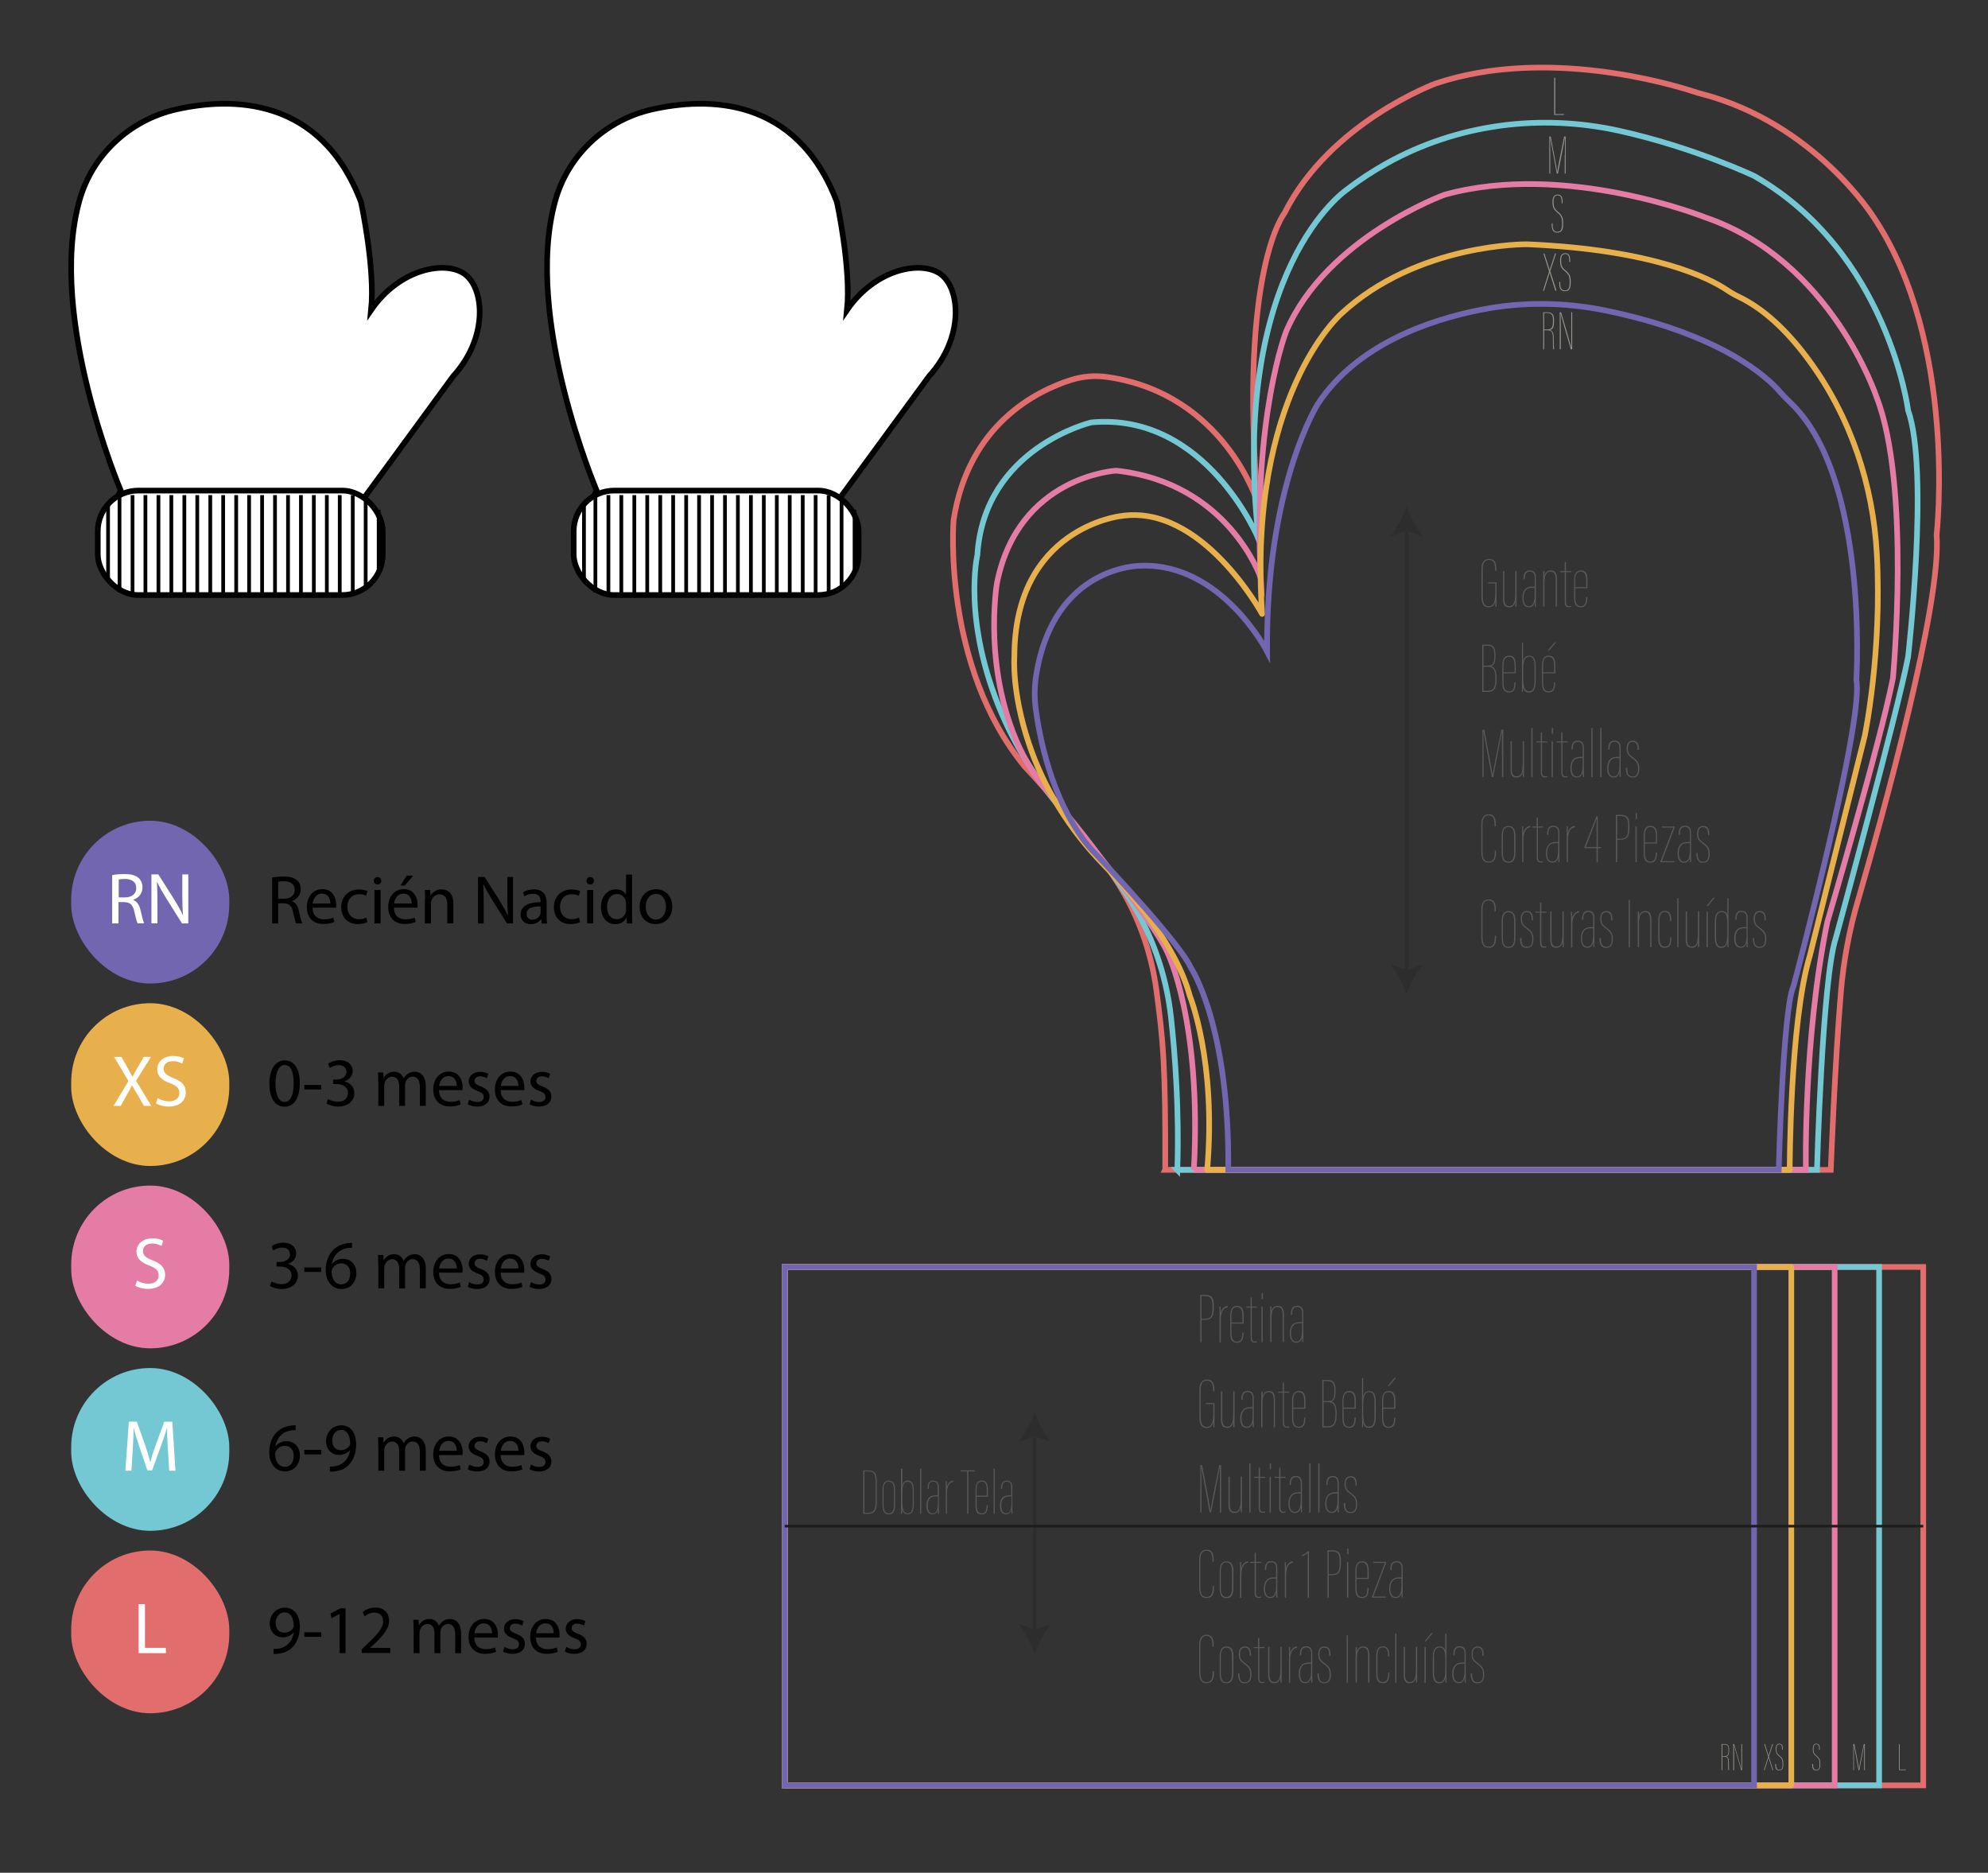 <?xml version="1.0" encoding="UTF-8"?> <svg xmlns="http://www.w3.org/2000/svg" id="Imagen_referencial" data-name="Imagen referencial" viewBox="0 0 175.66 165.45"><rect x="0" y="0" width="175.66" height="165.45" fill="#333333" stroke="none"/><rect x="69.34" y="111.93" width="100.6" height="45.8" fill="none" stroke="#e26d6d" stroke-miterlimit="10" stroke-width=".5"></rect><rect x="69.34" y="111.93" width="96.7" height="45.8" fill="none" stroke="#74c8d4" stroke-miterlimit="10" stroke-width=".5"></rect><rect x="69.34" y="111.93" width="92.77" height="45.8" fill="none" stroke="#e57ca5" stroke-miterlimit="10" stroke-width=".5"></rect><rect x="69.34" y="111.93" width="88.94" height="45.8" fill="none" stroke="#e8b04c" stroke-linecap="round" stroke-linejoin="round" stroke-width=".5"></rect><rect x="69.34" y="111.93" width="85.65" height="45.8" fill="none" stroke="#7266b0" stroke-miterlimit="10" stroke-width=".5"></rect><path d="M102.95,103.35h58.82s.35-9.36.9-15.8c.23-2.67.72-5.31,1.47-7.89,2.15-7.38,7.45-26.35,6.98-32.41,0,0,1.89-16.92-5.56-28.05,0,0-5.19-8.3-15.22-10.91-.24-.06-.48-.13-.71-.21-1.99-.65-13.05-3.94-22.73-.72,0,0-9.38,3.43-13.41,11.48,0,0-4.02,4.97-2.37,25.56,0,0-2.91-9.59-13.26-11.09-1.08-.16-2.19-.07-3.23.26-3,.95-9.05,3.9-10.37,12.36,0,0-1.07,12.78,6.27,21.78,0,0,4.59,4.77,8,9.93,1.95,2.96,3.18,6.33,3.65,9.84.58,4.37.82,6.51.78,15.85Z" fill="none" stroke="#e26d6d" stroke-miterlimit="10" stroke-width=".5"></path><path d="M104.02,103.35h56.53s.47-16.92,1.66-20.47c0,0,5.44-19.88,6.39-24.85,0,0,1.89-16.45,0-21.78,0,0-1.78-13.96-13.61-20.71,0,0-5.33-2.53-11.94-3.99-6.99-1.54-14.33-.58-20.57,2.91-1.16.65-2.32,1.4-3.46,2.28,0,0-10.41,6.97-7.81,30.88,0,0-4.62-11.24-14.79-10.3,0,0-9.47,2.25-10.06,11.72,0,0-1.38,5.81,2.2,14.11,1.32,3.05,3.12,5.87,5.28,8.4,1.54,1.81,3.87,4.67,5.8,7.62,2.11,3.21,3.41,6.89,3.83,10.71.36,3.25.73,8.14.56,13.48Z" fill="none" stroke="#74c8d4" stroke-miterlimit="10" stroke-width=".5"></path><path d="M105.49,103.35h54.08s-.24-11.48,1.89-21.89c0,0,4.62-15.62,5.8-21.54,0,0,1.6-17.04-1.45-24.85,0,0-4-12.07-15.12-15.86,0,0-12.35-4.97-23.04-2.01,0,0-10.45,3.79-14,12.07,0,0-2.96,7.46-2.25,21.78,0,0-2.84-8.4-12.78-9.47,0,0-8.64.47-10.53,9.94,0,0-1.37,7.95,2.31,15.18.56,1.09,1.25,2.11,2.03,3.06,2.4,2.92,9.51,11.66,10.69,14.31,0,0,3.08,6.04,2.37,19.29Z" fill="none" stroke="#e57ca5" stroke-miterlimit="10" stroke-width=".5"></path><path d="M106.66,103.35h51.48s0-13.02,1.78-18.93l4.85-19.41s1.54-7.34,1.07-16.05c-.33-6.12-2.31-12.07-5.92-17.02-1.7-2.34-3.81-4.53-6.24-5.7-.38-.18-.75-.39-1.1-.63-1.42-.95-6.29-3.54-17.63-4.03,0,0-9.7-.12-16.45,6.15,0,0-8.28,7.22-6.98,26.51,0,0-5.33-9.82-12.54-8.64,0,0-9.35,1.07-9.35,12.43,0,0-.25,3.06,1.27,7.62,1.33,4.01,3.62,7.64,6.56,10.68,2.52,2.59,6.49,7.23,7.67,11.65,0,0,2.36,5.76,1.54,15.38Z" fill="none" stroke="#e8b04c" stroke-linecap="round" stroke-linejoin="round" stroke-width=".5"></path><path d="M108.53,103.35h48.64s.36-14.2,1.3-16.21c0,0,6.27-23.43,5.56-27.1,0,0,1.13-17.99-5.9-24.54-.3-.28-.57-.57-.84-.87-1.11-1.29-5.12-5.06-15.34-7.18-3.61-.75-7.34-.81-10.96-.11-4.77.92-11.08,3.12-14.53,8.32,0,0-4.62,7.22-4.5,21.89,0,0-4.02-7.81-11.12-7.57,0,0-7.74-.11-9.29,9.72-.15.97-.16,1.96-.03,2.94.33,2.48,1.34,7.7,4.28,11.63.29.39.61.76.95,1.11,1.62,1.71,7.55,8.06,8.47,10.1,0,0,3.43,5.09,3.31,17.87Z" fill="none" stroke="#7266b0" stroke-miterlimit="10" stroke-width=".5"></path><g><path d="M156.62,156.39l-.35-1.13h0l-.35,1.13h-.06l.38-1.2-.35-1.11h.06l.32,1.03h0l.33-1.03h.06l-.36,1.1.38,1.21h-.06Z" fill="#999790"></path><path d="M156.93,155.84v.09c0,.27.08.43.29.43.24,0,.29-.18.29-.52s-.06-.48-.29-.67c-.22-.18-.31-.31-.31-.66,0-.28.09-.46.31-.46s.31.15.31.45v.09h-.06v-.09c0-.27-.07-.4-.25-.4s-.25.15-.25.41c0,.3.05.42.27.6.27.22.33.37.33.73,0,.28-.03.57-.36.57s-.35-.29-.35-.51v-.06h.06Z" fill="#999790"></path></g><g><path d="M152.18,155.21v1.18h-.06v-2.31h.27c.3,0,.39.16.39.49v.1c0,.36-.09.47-.26.51.18.06.24.2.24.44,0,.2,0,.63.02.76h-.06c-.02-.09-.02-.59-.02-.77,0-.32-.12-.41-.35-.41h-.18ZM152.18,155.15h.19c.28,0,.36-.13.36-.48v-.1c0-.25-.04-.44-.34-.44h-.21v1.02Z" fill="#999790"></path><path d="M153.15,156.39v-2.31h.08c.13.44.61,2.09.64,2.22h0c0-.36,0-.64,0-1.02v-1.2h.06v2.31h-.08c-.1-.35-.61-2.12-.64-2.24h0c0,.28.01.65.01,1.08v1.16h-.06Z" fill="#999790"></path></g><path d="M160.2,155.84v.09c0,.27.08.43.29.43.23,0,.29-.18.29-.52s-.06-.48-.29-.67c-.22-.18-.31-.31-.31-.66,0-.28.09-.46.31-.46s.31.15.31.45v.09h-.06v-.09c0-.27-.07-.4-.25-.4s-.25.15-.25.41c0,.3.05.42.27.6.27.22.33.37.33.73,0,.28-.03.57-.36.57s-.35-.29-.35-.51v-.06h.06Z" fill="#999790"></path><path d="M167.8,154.08h.06v2.25h.55v.05h-.61v-2.31Z" fill="#999790"></path><path d="M164.72,155.23c0-.47,0-.89,0-1.1h0c-.05.32-.27,1.41-.43,2.26h-.07c-.13-.69-.36-1.94-.41-2.25h0c0,.27,0,.8,0,1.19v1.06h-.05v-2.31h.09c.18.94.4,2.07.41,2.23h0c0-.12.24-1.29.43-2.23h.09v2.31h-.06v-1.15Z" fill="#999790"></path><g><path d="M137.43,25.69l-.5-1.61h0l-.5,1.61h-.09l.54-1.71-.5-1.58h.09l.46,1.46h0l.47-1.46h.09l-.51,1.56.55,1.72h-.09Z" fill="#999790"></path><path d="M137.86,24.91v.13c0,.39.11.62.42.62.34,0,.42-.26.42-.74s-.08-.68-.41-.95c-.32-.26-.44-.44-.44-.94,0-.4.13-.66.45-.66s.44.21.44.64v.13h-.08v-.13c0-.39-.1-.57-.36-.57s-.36.21-.36.58c0,.43.07.6.38.86.38.31.47.53.47,1.04,0,.4-.04.81-.51.81s-.5-.42-.5-.73v-.09h.08Z" fill="#999790"></path></g><g><path d="M136.44,29.19v1.68h-.08v-3.28h.39c.43,0,.56.23.56.7v.14c0,.52-.13.67-.37.72.25.08.34.28.34.63,0,.29.01.9.04,1.08h-.08c-.02-.13-.03-.84-.03-1.1,0-.46-.17-.58-.5-.58h-.25ZM136.44,29.11h.27c.39,0,.51-.18.51-.69v-.14c0-.35-.06-.63-.48-.63h-.3v1.45Z" fill="#999790"></path><path d="M137.82,30.87v-3.28h.12c.19.63.86,2.97.91,3.15h0c-.02-.52-.01-.92-.01-1.45v-1.71h.08v3.28h-.12c-.15-.5-.87-3.01-.91-3.18h0c0,.39.02.93.02,1.53v1.65h-.08Z" fill="#999790"></path></g><path d="M137.19,19.73v.13c0,.39.11.62.42.62.33,0,.42-.26.42-.74s-.08-.68-.41-.95c-.31-.26-.44-.44-.44-.94,0-.4.13-.66.45-.66s.44.21.44.64v.13h-.08v-.13c0-.39-.1-.57-.36-.57s-.36.21-.36.58c0,.43.07.6.38.86.38.31.47.53.47,1.04,0,.4-.04.81-.51.81s-.5-.42-.5-.73v-.09h.08Z" fill="#999790"></path><path d="M137.34,6.87h.08v3.21h.78l-.02.07h-.85v-3.28Z" fill="#999790"></path><path d="M138.28,13.69c0-.68,0-1.26,0-1.57h0c-.08.45-.38,2.01-.62,3.21h-.1c-.18-.98-.51-2.76-.59-3.2h0c0,.38.01,1.14.01,1.7v1.51h-.08v-3.28h.12c.26,1.34.56,2.95.58,3.17h0c0-.17.34-1.84.61-3.17h.13v3.28h-.08v-1.64Z" fill="#999790"></path><g opacity=".3"><g><line x1="91.43" y1="126.64" x2="91.43" y2="144.24" fill="none" stroke="#231f20" stroke-miterlimit="10" stroke-width=".31"></line><path d="M91.43,124.77c-.33.88-.88,1.96-1.47,2.64l1.47-.53,1.47.53c-.59-.67-1.14-1.76-1.47-2.64Z" fill="#231f20"></path><path d="M91.43,146.1c-.33-.88-.88-1.96-1.47-2.64l1.47.53,1.47-.53c-.59.67-1.14,1.76-1.47,2.64Z" fill="#231f20"></path></g></g><g opacity=".3"><g><line x1="124.29" y1="46.64" x2="124.29" y2="85.95" fill="none" stroke="#231f20" stroke-miterlimit="10" stroke-width=".31"></line><path d="M124.29,44.77c-.33.88-.88,1.96-1.47,2.64l1.47-.53,1.47.53c-.59-.67-1.14-1.76-1.47-2.64Z" fill="#231f20"></path><path d="M124.29,87.82c-.33-.88-.88-1.96-1.47-2.64l1.47.53,1.47-.53c-.59.67-1.14,1.76-1.47,2.64Z" fill="#231f20"></path></g></g><line x1="69.34" y1="134.83" x2="169.94" y2="134.83" fill="#595959" stroke="#1d1d1b" stroke-miterlimit="10" stroke-width=".23"></line><g><path d="M76.28,129.91h.46c.55,0,.73.29.73.93v1.84c0,.67-.13,1.06-.79,1.06h-.4v-3.83ZM76.38,133.65h.31c.44,0,.68-.21.68-.89v-1.86c0-.55-.08-.91-.62-.91h-.37v3.66Z" fill="#595959"></path><path d="M79.09,131.59v1.35c0,.6-.18.85-.56.85s-.55-.26-.55-.82v-1.37c0-.58.22-.79.56-.79s.55.24.55.79ZM78.07,131.6v1.36c0,.51.16.74.46.74s.46-.21.46-.74v-1.36c0-.52-.18-.71-.46-.71-.22,0-.46.12-.46.71Z" fill="#595959"></path><path d="M79.64,129.76h.09v1.51c.05-.25.18-.47.49-.47.36,0,.52.26.52.87v1.2c0,.68-.18.91-.55.91-.29,0-.4-.17-.47-.44,0,.22,0,.29-.02.4h-.09c0-.1,0-.38,0-.82v-3.16ZM80.65,132.85v-1.16c0-.63-.18-.79-.43-.79-.48,0-.49.62-.49,1.16v.52c0,.67.07,1.12.47,1.12.33,0,.45-.25.45-.85Z" fill="#595959"></path><path d="M81.3,133.74v-3.98h.1v3.98h-.1Z" fill="#595959"></path><path d="M82.97,133.36c0,.13,0,.3.01.38h-.09c-.01-.05-.02-.18-.02-.37-.08.25-.2.41-.49.41-.39,0-.52-.36-.52-.75h0c0-.66.32-.92.78-.92h.22v-.72c0-.19-.04-.5-.39-.5-.4,0-.41.36-.41.6v.04h-.1v-.04c0-.29.04-.68.51-.68.41,0,.49.32.49.59v1.97ZM82.87,132.2h-.23c-.53,0-.67.39-.67.83h0c0,.37.13.67.43.67.4,0,.48-.44.48-.94v-.56Z" fill="#595959"></path><path d="M83.57,131.83c0-.44,0-.77,0-.98h.09c0,.05.01.17.01.52.07-.33.31-.55.56-.56v.1c-.38.07-.56.41-.56,1.04v1.79h-.1v-1.9Z" fill="#595959"></path><path d="M85.46,129.99h-.57v-.09h1.24v.09h-.57v3.74h-.1v-3.74Z" fill="#595959"></path><path d="M86.3,132.23v.72c0,.51.13.75.44.75.38,0,.44-.3.44-.71v-.02h.1c0,.43-.07.82-.54.82s-.54-.33-.54-.85v-1.33c0-.5.16-.81.55-.81s.54.29.54.78v.65h-.99ZM87.19,132.14v-.5c0-.37-.05-.75-.44-.75s-.46.33-.46.76v.49h.89Z" fill="#595959"></path><path d="M87.8,133.74v-3.98h.1v3.98h-.1Z" fill="#595959"></path><path d="M89.46,133.36c0,.13,0,.3.01.38h-.09c0-.05-.02-.18-.02-.37-.08.25-.2.41-.49.41-.38,0-.52-.36-.52-.75h0c0-.66.32-.92.78-.92h.22v-.72c0-.19-.04-.5-.39-.5-.4,0-.41.36-.41.6v.04h-.1v-.04c0-.29.05-.68.51-.68.41,0,.49.32.49.59v1.97ZM89.37,132.2h-.23c-.53,0-.67.39-.67.83h0c0,.37.13.67.43.67.4,0,.48-.44.48-.94v-.56Z" fill="#595959"></path></g><g><path d="M132.22,53.6h-.09c0-.13,0-.19,0-.49-.08.4-.3.54-.59.54-.38,0-.64-.2-.64-.98v-2.35c0-.64.22-.94.68-.94.6,0,.64.55.64.95v.09h-.11v-.12c0-.46-.09-.83-.53-.83-.41,0-.57.28-.57.87v2.31c0,.55.12.91.53.91.49,0,.59-.5.59-1.25v-.77h-.65v-.09h.75v2.16Z" fill="#595959"></path><path d="M134,52.87c0,.31,0,.6,0,.73h-.1c0-.05-.02-.29-.01-.46-.07.32-.21.51-.54.51-.29,0-.54-.1-.54-.74v-2.46h.11v2.43c0,.43.11.67.43.67.34,0,.54-.24.54-1.14v-1.97h.11v2.41Z" fill="#595959"></path><path d="M135.71,53.19c0,.14,0,.33.01.41h-.09c-.01-.06-.02-.19-.02-.4-.09.28-.22.45-.53.45-.42,0-.56-.39-.56-.82h0c0-.71.35-1,.85-1h.24v-.79c0-.21-.04-.55-.43-.55-.44,0-.45.4-.45.65v.04h-.11v-.04c0-.32.05-.75.56-.75.45,0,.53.34.53.64v2.14ZM135.6,51.93h-.25c-.58,0-.73.43-.73.9h0c0,.41.14.73.46.73.43,0,.52-.48.52-1.02v-.61Z" fill="#595959"></path><path d="M136.36,51.35c0-.61,0-.77,0-.9h.11c0,.06,0,.26,0,.42.06-.25.23-.47.55-.47.27,0,.55.1.55.78v2.41h-.11v-2.36c0-.52-.14-.73-.45-.73-.45,0-.54.46-.54,1.05v2.04h-.11v-2.25Z" fill="#595959"></path><path d="M137.86,50.46h.4v-.8h.11v.8h.46v.09h-.46v2.63c0,.14.02.37.26.37.06,0,.12,0,.19-.03v.09c-.06.03-.12.03-.2.03-.15,0-.36-.04-.36-.44v-2.65h-.4v-.09Z" fill="#595959"></path><path d="M139.19,51.96v.78c0,.56.14.82.48.82.41,0,.48-.33.48-.78v-.02h.11c0,.47-.08.89-.58.89s-.59-.36-.59-.92v-1.45c0-.55.17-.88.6-.88s.58.31.58.85v.71h-1.08ZM140.16,51.87v-.55c0-.4-.06-.82-.48-.82s-.5.36-.5.83v.54h.97Z" fill="#595959"></path><path d="M130.97,56.95h.46c.51,0,.71.23.71.93v.06c0,.64-.15.83-.39.91.22.08.48.23.48,1.01v.13c0,.56-.05,1.14-.77,1.14h-.49v-4.18ZM131.45,58.81c.44,0,.59-.17.59-.85v-.08c0-.58-.13-.83-.61-.83h-.35v1.76h.37ZM131.08,61.03h.38c.57,0,.67-.4.67-1.03v-.15c0-.8-.28-.95-.7-.95h-.35v2.13Z" fill="#595959"></path><path d="M132.85,59.48v.78c0,.56.14.82.48.82.41,0,.48-.33.48-.78v-.02h.11c0,.47-.08.89-.58.89s-.59-.36-.59-.92v-1.45c0-.55.17-.88.6-.88s.58.31.58.85v.71h-1.08ZM133.83,59.39v-.55c0-.4-.06-.82-.48-.82s-.5.36-.5.83v.54h.97Z" fill="#595959"></path><path d="M134.48,56.79h.1v1.65c.05-.28.2-.51.54-.51.39,0,.57.28.57.95v1.3c0,.74-.2,1-.6,1-.32,0-.44-.18-.51-.48,0,.24,0,.31-.02.43h-.09c.01-.11.01-.41.01-.89v-3.45ZM135.59,60.15v-1.27c0-.69-.2-.87-.46-.87-.52,0-.54.67-.54,1.27v.57c0,.73.08,1.22.51,1.22.36,0,.49-.27.49-.93Z" fill="#595959"></path><path d="M136.35,59.48v.78c0,.56.14.82.48.82.41,0,.48-.33.48-.78v-.02h.11c0,.47-.07.89-.58.89s-.59-.36-.59-.92v-1.45c0-.55.18-.88.6-.88s.58.31.58.85v.71h-1.08ZM137.32,59.39v-.55c0-.4-.06-.82-.48-.82s-.49.36-.49.83v.54h.97ZM137.49,56.75l-.61.73h-.12l.6-.73h.13Z" fill="#595959"></path><path d="M132.71,66.56c0-.86,0-1.61.01-2h0c-.1.57-.49,2.55-.78,4.09h-.12c-.23-1.25-.65-3.51-.75-4.08h0c.01.48.02,1.45.02,2.16v1.92h-.1v-4.18h.16c.33,1.71.71,3.76.74,4.04h0c0-.21.43-2.34.77-4.04h.17v4.18h-.11v-2.09Z" fill="#595959"></path><path d="M134.66,67.91c0,.31,0,.6,0,.73h-.1c0-.05-.02-.29-.01-.46-.07.32-.21.51-.54.51-.29,0-.54-.1-.54-.74v-2.46h.11v2.43c0,.43.11.67.43.67.34,0,.54-.24.54-1.14v-1.97h.11v2.41Z" fill="#595959"></path><path d="M135.31,68.65v-4.34h.11v4.34h-.11Z" fill="#595959"></path><path d="M135.74,65.5h.4v-.8h.11v.8h.46v.09h-.46v2.63c0,.14.02.37.26.37.06,0,.12,0,.19-.03v.09c-.06.03-.12.03-.19.03-.15,0-.36-.04-.36-.44v-2.65h-.4v-.09Z" fill="#595959"></path><path d="M137.1,65.5h.11v3.15h-.11v-3.15ZM137.12,64.31h.11v.52h-.11v-.52Z" fill="#595959"></path><path d="M137.55,65.5h.4v-.8h.11v.8h.46v.09h-.46v2.63c0,.14.02.37.26.37.06,0,.12,0,.19-.03v.09c-.06.03-.12.03-.19.03-.15,0-.36-.04-.36-.44v-2.65h-.4v-.09Z" fill="#595959"></path><path d="M139.96,68.23c0,.14,0,.33.01.41h-.1c-.01-.06-.02-.19-.02-.4-.09.28-.22.45-.53.45-.42,0-.56-.39-.56-.82h0c0-.71.35-1,.85-1h.24v-.79c0-.21-.04-.55-.43-.55-.44,0-.45.4-.45.65v.04h-.11v-.04c0-.32.05-.75.56-.75.45,0,.53.34.53.64v2.14ZM139.85,66.97h-.25c-.58,0-.73.43-.73.9h0c0,.41.14.73.46.73.43,0,.52-.48.52-1.02v-.61Z" fill="#595959"></path><path d="M140.61,68.65v-4.34h.11v4.34h-.11Z" fill="#595959"></path><path d="M141.4,68.65v-4.34h.11v4.34h-.11Z" fill="#595959"></path><path d="M143.21,68.23c0,.14,0,.33.01.41h-.1c-.01-.06-.02-.19-.02-.4-.09.28-.22.45-.53.45-.42,0-.56-.39-.56-.82h0c0-.71.35-1,.85-1h.24v-.79c0-.21-.04-.55-.43-.55-.44,0-.45.4-.45.65v.04h-.11v-.04c0-.32.05-.75.56-.75.45,0,.53.34.53.64v2.14ZM143.1,66.97h-.25c-.58,0-.73.43-.73.9h0c0,.41.14.73.46.73.43,0,.52-.48.52-1.02v-.61Z" fill="#595959"></path><path d="M143.78,67.82v.07c0,.33.06.71.47.71.36,0,.49-.23.49-.68,0-.41-.09-.61-.48-.9-.38-.28-.53-.45-.53-.9,0-.34.12-.68.55-.68.49,0,.53.45.53.73v.09h-.11v-.08c0-.23-.01-.64-.43-.64-.31,0-.43.23-.43.58,0,.39.1.53.45.79.41.3.56.51.56,1,0,.46-.14.78-.6.78-.53,0-.58-.5-.58-.8v-.07h.11Z" fill="#595959"></path><path d="M132.19,75.15v.11c0,.42-.06.95-.64.95-.53,0-.66-.4-.66-1.02v-2.32c0-.69.26-.93.66-.93.58,0,.62.54.62.94v.12h-.11v-.13c0-.47-.09-.84-.52-.84-.28,0-.55.14-.55.82v2.34c0,.72.2.93.56.93.43,0,.53-.35.53-.86v-.11h.11Z" fill="#595959"></path><path d="M133.9,73.83v1.47c0,.66-.2.92-.61.92s-.6-.28-.6-.89v-1.49c0-.63.24-.87.61-.87s.6.26.6.86ZM132.79,73.83v1.49c0,.56.17.8.5.8s.5-.23.5-.81v-1.48c0-.57-.2-.77-.5-.77-.24,0-.5.13-.5.77Z" fill="#595959"></path><path d="M134.5,74.09c0-.48,0-.84-.01-1.07h.1c0,.06.01.18.01.56.08-.36.34-.6.62-.61v.11c-.42.08-.61.45-.61,1.14v1.96h-.11v-2.08Z" fill="#595959"></path><path d="M135.38,73.02h.4v-.8h.11v.8h.46v.09h-.46v2.63c0,.14.02.37.26.37.06,0,.12,0,.19-.03v.09c-.06.03-.12.03-.19.03-.15,0-.36-.04-.36-.44v-2.65h-.4v-.09Z" fill="#595959"></path><path d="M137.79,75.75c0,.14,0,.33.01.41h-.09c-.01-.06-.02-.19-.02-.4-.09.28-.22.45-.53.45-.42,0-.56-.39-.56-.82h0c0-.71.35-1,.85-1h.24v-.79c0-.21-.04-.55-.43-.55-.44,0-.45.4-.45.65v.04h-.11v-.04c0-.32.05-.75.56-.75.45,0,.53.34.53.64v2.14ZM137.68,74.49h-.25c-.58,0-.73.43-.73.9h0c0,.41.14.73.46.73.43,0,.52-.48.52-1.02v-.61Z" fill="#595959"></path><path d="M138.44,74.09c0-.48,0-.84-.01-1.07h.1c0,.06.01.18.01.56.08-.36.34-.6.61-.61v.11c-.42.08-.61.45-.61,1.14v1.96h-.11v-2.08Z" fill="#595959"></path><path d="M141.07,76.17v-1.24h-1.07v-.09l1.06-2.72h.12v2.72h.31l-.02.09h-.29v1.24h-.11ZM141.07,73.41c0-.23,0-.89.02-1.11h0c-.1.28-.67,1.75-.97,2.53h.96v-1.42Z" fill="#595959"></path><path d="M142.78,71.99h.45c.6,0,.74.34.74.9v.26c0,.59-.09,1.04-.79,1.04h-.29v1.98h-.11v-4.18ZM142.89,74.1h.32c.58,0,.65-.38.65-.95v-.24c0-.51-.11-.82-.64-.82h-.33v2.01Z" fill="#595959"></path><path d="M144.51,73.02h.11v3.15h-.11v-3.15ZM144.53,71.83h.11v.52h-.11v-.52Z" fill="#595959"></path><path d="M145.34,74.52v.78c0,.56.14.82.48.82.41,0,.48-.33.48-.78v-.02h.11c0,.47-.08.89-.58.89s-.59-.36-.59-.92v-1.45c0-.55.17-.88.6-.88s.58.31.58.85v.71h-1.08ZM146.32,74.43v-.55c0-.4-.06-.82-.48-.82s-.5.36-.5.83v.54h.97Z" fill="#595959"></path><path d="M146.72,76.1l1.14-2.99h-1.02v-.09h1.13v.08l-1.13,2.98h1.12l-.02.09h-1.22v-.06Z" fill="#595959"></path><path d="M149.43,75.75c0,.14,0,.33.01.41h-.1c-.01-.06-.02-.19-.02-.4-.09.28-.22.45-.53.45-.42,0-.56-.39-.56-.82h0c0-.71.35-1,.85-1h.24v-.79c0-.21-.04-.55-.43-.55-.44,0-.45.4-.45.65v.04h-.11v-.04c0-.32.05-.75.56-.75.45,0,.53.34.53.64v2.14ZM149.32,74.49h-.25c-.58,0-.73.43-.73.9h0c0,.41.14.73.46.73.43,0,.52-.48.52-1.02v-.61Z" fill="#595959"></path><path d="M150,75.35v.07c0,.33.06.71.47.71.36,0,.49-.23.49-.68,0-.41-.09-.61-.48-.9-.38-.28-.53-.45-.53-.9,0-.34.12-.68.55-.68.49,0,.53.45.53.73v.09h-.11v-.08c0-.23-.01-.64-.43-.64-.31,0-.43.23-.43.58,0,.39.1.53.45.79.41.3.56.51.56,1,0,.46-.14.78-.6.78-.53,0-.58-.5-.58-.8v-.07h.11Z" fill="#595959"></path><path d="M132.19,82.67v.11c0,.42-.06.95-.64.95-.53,0-.66-.4-.66-1.02v-2.32c0-.69.26-.93.66-.93.58,0,.62.54.62.94v.12h-.11v-.13c0-.47-.09-.84-.52-.84-.28,0-.55.14-.55.82v2.34c0,.72.2.93.56.93.43,0,.53-.35.53-.86v-.11h.11Z" fill="#595959"></path><path d="M133.9,81.35v1.47c0,.66-.2.92-.61.92s-.6-.28-.6-.89v-1.49c0-.63.24-.87.61-.87s.6.26.6.86ZM132.79,81.36v1.49c0,.56.17.8.5.8s.5-.23.5-.81v-1.48c0-.57-.2-.77-.5-.77-.24,0-.5.13-.5.77Z" fill="#595959"></path><path d="M134.43,82.87v.07c0,.33.06.71.47.71.36,0,.49-.23.49-.68,0-.41-.09-.61-.48-.9-.38-.28-.53-.45-.53-.9,0-.34.12-.68.54-.68.5,0,.53.45.53.73v.09h-.11v-.08c0-.23-.01-.64-.43-.64-.31,0-.43.23-.43.58,0,.39.1.53.45.79.41.3.56.51.56,1,0,.46-.14.78-.6.78-.53,0-.58-.5-.58-.8v-.07h.11Z" fill="#595959"></path><path d="M135.68,80.54h.4v-.8h.11v.8h.46v.09h-.46v2.63c0,.14.02.37.26.37.06,0,.12,0,.19-.03v.09c-.06.03-.12.03-.2.03-.15,0-.36-.04-.36-.44v-2.65h-.4v-.09Z" fill="#595959"></path><path d="M138.17,82.95c0,.31,0,.6,0,.73h-.1c0-.05-.02-.29-.01-.46-.07.32-.21.51-.54.51-.29,0-.54-.1-.54-.74v-2.46h.11v2.43c0,.43.11.67.43.67.34,0,.54-.24.54-1.14v-1.97h.11v2.41Z" fill="#595959"></path><path d="M138.82,81.61c0-.48,0-.84-.01-1.07h.1c0,.06.01.18.01.56.08-.36.34-.6.62-.61v.11c-.42.08-.61.45-.61,1.14v1.96h-.11v-2.08Z" fill="#595959"></path><path d="M140.88,83.27c0,.14,0,.33.01.41h-.09c-.01-.06-.02-.19-.02-.4-.09.28-.22.45-.53.45-.42,0-.56-.39-.56-.82h0c0-.71.35-1,.85-1h.24v-.79c0-.21-.04-.55-.43-.55-.44,0-.45.4-.45.65v.04h-.11v-.04c0-.32.05-.75.56-.75.45,0,.53.34.53.64v2.14ZM140.77,82.01h-.25c-.58,0-.73.43-.73.9h0c0,.41.14.73.46.73.43,0,.52-.48.52-1.02v-.61Z" fill="#595959"></path><path d="M141.45,82.87v.07c0,.33.06.71.47.71.36,0,.49-.23.49-.68,0-.41-.09-.61-.48-.9-.38-.28-.53-.45-.53-.9,0-.34.12-.68.54-.68.5,0,.53.45.53.73v.09h-.11v-.08c0-.23-.01-.64-.43-.64-.31,0-.43.23-.43.58,0,.39.1.53.45.79.41.3.56.51.56,1,0,.46-.14.78-.6.78-.53,0-.58-.5-.58-.8v-.07h.11Z" fill="#595959"></path><path d="M144.02,79.51v4.18h-.11v-4.18h.11Z" fill="#595959"></path><path d="M144.71,81.44c0-.61,0-.77,0-.9h.11c0,.06,0,.26,0,.42.06-.25.23-.47.55-.47.27,0,.55.1.55.78v2.41h-.11v-2.36c0-.52-.14-.73-.45-.73-.45,0-.54.46-.54,1.05v2.04h-.11v-2.25Z" fill="#595959"></path><path d="M147.68,82.81v.04c0,.44-.05.88-.58.88-.45,0-.58-.29-.58-.95v-1.43c0-.61.2-.87.6-.87.51,0,.56.46.56.87v.03h-.11v-.03c0-.46-.08-.78-.46-.78s-.48.29-.48.83v1.39c0,.62.15.84.48.84.35,0,.47-.22.47-.79v-.04h.11Z" fill="#595959"></path><path d="M148.2,83.69v-4.34h.11v4.34h-.11Z" fill="#595959"></path><path d="M150.14,82.95c0,.31,0,.6,0,.73h-.1c0-.05-.02-.29-.01-.46-.07.32-.21.51-.54.51-.29,0-.54-.1-.54-.74v-2.46h.11v2.43c0,.43.11.67.43.67.34,0,.54-.24.54-1.14v-1.97h.11v2.41Z" fill="#595959"></path><path d="M151.52,79.31l-.61.73h-.12l.6-.73h.13ZM150.79,80.54h.11v3.15h-.11v-3.15Z" fill="#595959"></path><path d="M152.73,79.35v3.66c0,.22,0,.46.01.68h-.1c-.01-.08-.01-.31-.01-.45-.05.27-.19.5-.54.5-.39,0-.57-.27-.57-.97v-1.34c0-.66.21-.94.62-.94.36,0,.47.24.49.4v-1.54h.11ZM151.63,81.44v1.3c0,.56.11.9.47.9.5,0,.53-.6.53-1.25v-.63c0-.71-.04-1.18-.49-1.18-.35,0-.51.26-.51.85Z" fill="#595959"></path><path d="M154.43,83.27c0,.14,0,.33.01.41h-.1c-.01-.06-.02-.19-.02-.4-.09.28-.22.45-.53.45-.42,0-.56-.39-.56-.82h0c0-.71.35-1,.85-1h.24v-.79c0-.21-.04-.55-.43-.55-.44,0-.45.4-.45.65v.04h-.11v-.04c0-.32.05-.75.56-.75.45,0,.53.34.53.64v2.14ZM154.33,82.01h-.25c-.58,0-.73.43-.73.9h0c0,.41.14.73.46.73.43,0,.52-.48.52-1.02v-.61Z" fill="#595959"></path><path d="M155,82.87v.07c0,.33.06.71.47.71.36,0,.49-.23.49-.68,0-.41-.09-.61-.48-.9-.38-.28-.53-.45-.53-.9,0-.34.12-.68.55-.68.49,0,.53.45.53.73v.09h-.11v-.08c0-.23-.01-.64-.43-.64-.31,0-.43.23-.43.58,0,.39.1.53.45.79.41.3.56.51.56,1,0,.46-.14.78-.6.78-.53,0-.58-.5-.58-.8v-.07h.11Z" fill="#595959"></path></g><g><path d="M106.06,114.4h.45c.6,0,.74.34.74.9v.26c0,.59-.09,1.04-.79,1.04h-.29v1.98h-.11v-4.18ZM106.16,116.51h.32c.58,0,.65-.38.65-.95v-.24c0-.51-.11-.82-.64-.82h-.33v2.01Z" fill="#595959"></path><path d="M107.76,116.5c0-.48,0-.84-.01-1.07h.1c0,.06.01.18.01.56.08-.36.34-.6.62-.61v.11c-.42.08-.61.45-.61,1.14v1.96h-.11v-2.08Z" fill="#595959"></path><path d="M108.81,116.93v.78c0,.56.14.82.48.82.41,0,.48-.33.48-.78v-.02h.11c0,.47-.07.89-.58.89s-.59-.36-.59-.92v-1.45c0-.55.18-.88.6-.88s.58.31.58.85v.71h-1.08ZM109.78,116.84v-.55c0-.4-.06-.82-.48-.82s-.49.36-.49.83v.54h.97Z" fill="#595959"></path><path d="M110.1,115.43h.4v-.8h.11v.8h.46v.09h-.46v2.63c0,.14.02.37.26.37.06,0,.12,0,.19-.03v.09c-.06.03-.12.03-.19.03-.15,0-.36-.04-.36-.44v-2.65h-.4v-.09Z" fill="#595959"></path><path d="M111.46,115.43h.11v3.15h-.11v-3.15ZM111.48,114.24h.11v.52h-.11v-.52Z" fill="#595959"></path><path d="M112.24,116.32c0-.61,0-.77,0-.9h.11c0,.06,0,.26,0,.42.06-.25.23-.47.55-.47.27,0,.55.1.55.78v2.41h-.11v-2.36c0-.52-.14-.73-.45-.73-.45,0-.54.46-.54,1.05v2.04h-.11v-2.25Z" fill="#595959"></path><path d="M115.16,118.16c0,.14,0,.33.01.41h-.09c-.01-.06-.02-.19-.02-.4-.09.28-.22.45-.53.45-.42,0-.56-.39-.56-.82h0c0-.71.35-1,.85-1h.24v-.79c0-.21-.04-.55-.43-.55-.44,0-.45.4-.45.65v.04h-.11v-.04c0-.32.05-.75.56-.75.45,0,.53.34.53.64v2.14ZM115.05,116.9h-.25c-.58,0-.73.43-.73.9h0c0,.41.14.73.46.73.43,0,.52-.48.52-1.02v-.61Z" fill="#595959"></path><path d="M107.3,126.1h-.09c0-.13,0-.19,0-.49-.08.4-.3.54-.59.54-.38,0-.64-.2-.64-.98v-2.35c0-.64.23-.94.68-.94.6,0,.64.55.64.95v.09h-.11v-.12c0-.46-.09-.83-.53-.83-.41,0-.57.28-.57.87v2.31c0,.55.12.91.53.91.49,0,.59-.5.59-1.25v-.77h-.65v-.09h.75v2.16Z" fill="#595959"></path><path d="M109.08,125.36c0,.31,0,.6,0,.73h-.1c0-.05-.02-.29-.01-.46-.07.32-.21.51-.54.51-.29,0-.54-.1-.54-.74v-2.46h.11v2.43c0,.43.11.67.43.67.35,0,.54-.24.54-1.14v-1.97h.11v2.41Z" fill="#595959"></path><path d="M110.79,125.68c0,.14,0,.33.01.41h-.1c-.01-.06-.02-.19-.02-.4-.09.28-.22.45-.53.45-.42,0-.56-.39-.56-.82h0c0-.71.35-1,.85-1h.24v-.79c0-.21-.04-.55-.43-.55-.44,0-.45.4-.45.65v.04h-.11v-.04c0-.32.05-.75.56-.75.45,0,.53.34.53.64v2.14ZM110.68,124.42h-.25c-.58,0-.73.43-.73.9h0c0,.41.14.73.46.73.43,0,.52-.48.52-1.02v-.61Z" fill="#595959"></path><path d="M111.45,123.84c0-.61,0-.77,0-.9h.11c0,.06,0,.26,0,.42.06-.25.23-.47.55-.47.27,0,.55.1.55.78v2.41h-.11v-2.36c0-.52-.14-.73-.45-.73-.45,0-.55.46-.55,1.05v2.04h-.11v-2.25Z" fill="#595959"></path><path d="M112.94,122.95h.4v-.8h.11v.8h.46v.09h-.46v2.63c0,.14.02.37.26.37.06,0,.12,0,.19-.03v.09c-.06.03-.12.03-.19.03-.15,0-.36-.04-.36-.44v-2.65h-.4v-.09Z" fill="#595959"></path><path d="M114.27,124.45v.78c0,.56.14.82.48.82.41,0,.48-.33.48-.78v-.02h.11c0,.47-.07.89-.58.89s-.59-.36-.59-.92v-1.45c0-.55.18-.88.6-.88s.58.31.58.85v.71h-1.08ZM115.24,124.36v-.55c0-.4-.06-.82-.48-.82s-.49.36-.49.83v.54h.97Z" fill="#595959"></path><path d="M116.84,121.92h.46c.51,0,.71.23.71.93v.06c0,.64-.15.83-.39.91.22.08.48.23.48,1.01v.13c0,.56-.05,1.14-.77,1.14h-.49v-4.18ZM117.32,123.78c.44,0,.59-.17.59-.85v-.08c0-.58-.13-.83-.61-.83h-.35v1.76h.37ZM116.95,126h.38c.57,0,.67-.4.67-1.03v-.15c0-.8-.28-.95-.7-.95h-.35v2.13Z" fill="#595959"></path><path d="M118.72,124.45v.78c0,.56.14.82.48.82.41,0,.48-.33.48-.78v-.02h.11c0,.47-.08.89-.58.89s-.59-.36-.59-.92v-1.45c0-.55.17-.88.6-.88s.58.31.58.85v.71h-1.08ZM119.69,124.36v-.55c0-.4-.06-.82-.48-.82s-.5.36-.5.83v.54h.97Z" fill="#595959"></path><path d="M120.35,121.76h.1v1.65c.05-.28.2-.51.54-.51.39,0,.57.28.57.95v1.3c0,.74-.2,1-.6,1-.32,0-.44-.18-.51-.48,0,.24,0,.31-.02.43h-.09c.01-.11.01-.41.01-.89v-3.45ZM121.45,125.12v-1.27c0-.69-.2-.87-.46-.87-.52,0-.54.67-.54,1.27v.57c0,.73.08,1.22.51,1.22.36,0,.49-.27.49-.93Z" fill="#595959"></path><path d="M122.22,124.45v.78c0,.56.14.82.48.82.41,0,.48-.33.48-.78v-.02h.11c0,.47-.07.89-.58.89s-.59-.36-.59-.92v-1.45c0-.55.18-.88.6-.88s.58.31.58.85v.71h-1.08ZM123.19,124.36v-.55c0-.4-.06-.82-.48-.82s-.49.36-.49.83v.54h.97ZM123.35,121.72l-.61.73h-.12l.6-.73h.13Z" fill="#595959"></path><path d="M107.79,131.53c0-.86,0-1.61.01-2h0c-.1.57-.49,2.55-.79,4.09h-.12c-.23-1.25-.65-3.51-.75-4.08h0c.01.48.02,1.45.02,2.16v1.92h-.1v-4.18h.16c.33,1.71.71,3.76.74,4.04h0c0-.21.43-2.34.77-4.04h.17v4.18h-.11v-2.09Z" fill="#595959"></path><path d="M109.74,132.88c0,.31,0,.6,0,.73h-.1c0-.05-.02-.29-.01-.46-.07.32-.21.51-.54.51-.29,0-.54-.1-.54-.74v-2.46h.11v2.43c0,.43.11.67.43.67.35,0,.54-.24.54-1.14v-1.97h.11v2.41Z" fill="#595959"></path><path d="M110.39,133.62v-4.34h.11v4.34h-.11Z" fill="#595959"></path><path d="M110.82,130.47h.4v-.8h.11v.8h.46v.09h-.46v2.63c0,.14.02.37.26.37.06,0,.12,0,.19-.03v.09c-.06.03-.12.03-.2.03-.15,0-.36-.04-.36-.44v-2.65h-.4v-.09Z" fill="#595959"></path><path d="M112.18,130.47h.11v3.15h-.11v-3.15ZM112.2,129.28h.11v.52h-.11v-.52Z" fill="#595959"></path><path d="M112.63,130.47h.4v-.8h.11v.8h.46v.09h-.46v2.63c0,.14.02.37.26.37.06,0,.12,0,.19-.03v.09c-.06.03-.12.03-.2.03-.15,0-.36-.04-.36-.44v-2.65h-.4v-.09Z" fill="#595959"></path><path d="M115.04,133.2c0,.14,0,.33.01.41h-.09c-.01-.06-.02-.19-.02-.4-.09.28-.22.45-.53.45-.42,0-.56-.39-.56-.82h0c0-.71.35-1,.85-1h.24v-.79c0-.21-.04-.55-.43-.55-.44,0-.45.4-.45.65v.04h-.11v-.04c0-.32.05-.75.56-.75.45,0,.53.34.53.64v2.14ZM114.93,131.94h-.25c-.58,0-.73.43-.73.9h0c0,.41.14.73.46.73.43,0,.52-.48.52-1.02v-.61Z" fill="#595959"></path><path d="M115.69,133.62v-4.34h.11v4.34h-.11Z" fill="#595959"></path><path d="M116.48,133.62v-4.34h.11v4.34h-.11Z" fill="#595959"></path><path d="M118.29,133.2c0,.14,0,.33.01.41h-.09c-.01-.06-.02-.19-.02-.4-.09.28-.22.45-.53.45-.42,0-.56-.39-.56-.82h0c0-.71.35-1,.85-1h.24v-.79c0-.21-.04-.55-.43-.55-.44,0-.45.4-.45.65v.04h-.11v-.04c0-.32.05-.75.56-.75.45,0,.53.34.53.64v2.14ZM118.18,131.94h-.25c-.58,0-.73.43-.73.9h0c0,.41.14.73.46.73.43,0,.52-.48.52-1.02v-.61Z" fill="#595959"></path><path d="M118.86,132.8v.07c0,.33.06.71.47.71.36,0,.49-.23.49-.68,0-.41-.09-.61-.48-.9-.38-.28-.53-.45-.53-.9,0-.34.12-.68.54-.68.5,0,.53.45.53.73v.09h-.11v-.08c0-.23-.01-.64-.43-.64-.31,0-.43.23-.43.58,0,.39.1.53.45.79.41.3.56.51.56,1,0,.46-.14.78-.6.78-.53,0-.58-.5-.58-.8v-.07h.11Z" fill="#595959"></path><path d="M107.27,140.12v.11c0,.42-.06.95-.65.95-.53,0-.66-.4-.66-1.02v-2.32c0-.69.26-.93.66-.93.58,0,.62.54.62.94v.12h-.11v-.13c0-.47-.09-.84-.52-.84-.28,0-.55.14-.55.82v2.34c0,.72.2.93.56.93.43,0,.53-.35.53-.86v-.11h.11Z" fill="#595959"></path><path d="M108.98,138.8v1.47c0,.66-.2.92-.61.92s-.6-.28-.6-.89v-1.49c0-.63.24-.87.62-.87s.6.26.6.86ZM107.87,138.8v1.49c0,.56.17.8.49.8s.5-.23.5-.81v-1.48c0-.57-.19-.77-.5-.77-.24,0-.49.13-.49.77Z" fill="#595959"></path><path d="M109.58,139.06c0-.48,0-.84-.01-1.07h.1c0,.06.01.18.01.56.08-.36.34-.6.61-.61v.11c-.42.08-.61.45-.61,1.14v1.96h-.11v-2.08Z" fill="#595959"></path><path d="M110.46,137.99h.4v-.8h.11v.8h.46v.09h-.46v2.63c0,.14.02.37.26.37.06,0,.12,0,.19-.03v.09c-.06.03-.12.03-.2.03-.15,0-.36-.04-.36-.44v-2.65h-.4v-.09Z" fill="#595959"></path><path d="M112.87,140.72c0,.14,0,.33.01.41h-.1c-.01-.06-.02-.19-.02-.4-.09.28-.22.45-.53.45-.42,0-.56-.39-.56-.82h0c0-.71.35-1,.85-1h.24v-.79c0-.21-.04-.55-.43-.55-.44,0-.45.4-.45.65v.04h-.11v-.04c0-.32.05-.75.56-.75.45,0,.53.34.53.64v2.14ZM112.76,139.46h-.25c-.58,0-.73.43-.73.9h0c0,.41.14.73.46.73.43,0,.52-.48.52-1.02v-.61Z" fill="#595959"></path><path d="M113.53,139.06c0-.48,0-.84-.01-1.07h.1c0,.06.01.18.01.56.08-.36.34-.6.62-.61v.11c-.42.08-.61.45-.61,1.14v1.96h-.11v-2.08Z" fill="#595959"></path><path d="M115.55,141.14v-3.94c-.1.11-.38.27-.51.3v-.1c.2-.06.45-.26.53-.34h.09v4.08h-.11Z" fill="#595959"></path><path d="M117.29,136.96h.45c.6,0,.74.34.74.9v.26c0,.59-.09,1.04-.78,1.04h-.29v1.98h-.11v-4.18ZM117.4,139.07h.32c.58,0,.65-.38.65-.95v-.24c0-.51-.11-.82-.64-.82h-.33v2.01Z" fill="#595959"></path><path d="M119.02,137.99h.11v3.15h-.11v-3.15ZM119.04,136.8h.11v.52h-.11v-.52Z" fill="#595959"></path><path d="M119.86,139.49v.78c0,.56.14.82.48.82.41,0,.48-.33.48-.78v-.02h.11c0,.47-.07.89-.58.89s-.59-.36-.59-.92v-1.45c0-.55.18-.88.6-.88s.58.31.58.85v.71h-1.08ZM120.83,139.4v-.55c0-.4-.06-.82-.48-.82s-.49.36-.49.83v.54h.97Z" fill="#595959"></path><path d="M121.23,141.07l1.14-2.99h-1.02v-.09h1.13v.08l-1.13,2.98h1.12l-.02.09h-1.22v-.06Z" fill="#595959"></path><path d="M123.94,140.72c0,.14,0,.33.01.41h-.09c-.01-.06-.02-.19-.02-.4-.09.28-.22.45-.53.45-.42,0-.56-.39-.56-.82h0c0-.71.35-1,.85-1h.24v-.79c0-.21-.04-.55-.43-.55-.44,0-.45.4-.45.65v.04h-.11v-.04c0-.32.05-.75.56-.75.45,0,.53.34.53.64v2.14ZM123.83,139.46h-.25c-.58,0-.73.43-.73.9h0c0,.41.14.73.46.73.43,0,.52-.48.52-1.02v-.61Z" fill="#595959"></path><path d="M107.27,147.64v.11c0,.42-.06.95-.65.95-.53,0-.66-.4-.66-1.02v-2.32c0-.69.26-.93.66-.93.58,0,.62.54.62.94v.12h-.11v-.13c0-.47-.09-.84-.52-.84-.28,0-.55.14-.55.82v2.34c0,.72.2.93.56.93.43,0,.53-.35.53-.86v-.11h.11Z" fill="#595959"></path><path d="M108.98,146.32v1.47c0,.66-.2.92-.61.92s-.6-.28-.6-.89v-1.49c0-.63.24-.87.62-.87s.6.26.6.86ZM107.87,146.33v1.49c0,.56.17.8.49.8s.5-.23.5-.81v-1.48c0-.57-.19-.77-.5-.77-.24,0-.49.13-.49.77Z" fill="#595959"></path><path d="M109.51,147.84v.07c0,.33.06.71.47.71.36,0,.49-.23.49-.68,0-.41-.09-.61-.48-.9-.38-.28-.53-.45-.53-.9,0-.34.12-.68.55-.68.49,0,.53.45.53.73v.09h-.11v-.08c0-.23-.01-.64-.43-.64-.31,0-.43.23-.43.58,0,.39.1.53.45.79.41.3.56.51.56,1,0,.46-.14.78-.6.78-.53,0-.58-.5-.58-.8v-.07h.11Z" fill="#595959"></path><path d="M110.76,145.51h.4v-.8h.11v.8h.46v.09h-.46v2.63c0,.14.02.37.26.37.06,0,.12,0,.19-.03v.09c-.06.03-.12.03-.19.03-.15,0-.36-.04-.36-.44v-2.65h-.4v-.09Z" fill="#595959"></path><path d="M113.25,147.92c0,.31,0,.6,0,.73h-.1c0-.05-.02-.29-.01-.46-.07.32-.21.51-.54.51-.29,0-.54-.1-.54-.74v-2.46h.11v2.43c0,.43.11.67.43.67.35,0,.54-.24.54-1.14v-1.97h.11v2.41Z" fill="#595959"></path><path d="M113.9,146.58c0-.48,0-.84-.01-1.07h.1c0,.06.01.18.01.56.08-.36.34-.6.61-.61v.11c-.42.08-.61.45-.61,1.14v1.96h-.11v-2.08Z" fill="#595959"></path><path d="M115.96,148.24c0,.14,0,.33.01.41h-.1c-.01-.06-.02-.19-.02-.4-.09.28-.22.45-.53.45-.42,0-.56-.39-.56-.82h0c0-.71.35-1,.85-1h.24v-.79c0-.21-.04-.55-.43-.55-.44,0-.45.4-.45.65v.04h-.11v-.04c0-.32.05-.75.56-.75.45,0,.53.34.53.64v2.14ZM115.85,146.98h-.25c-.58,0-.73.43-.73.9h0c0,.41.14.73.46.73.43,0,.52-.48.52-1.02v-.61Z" fill="#595959"></path><path d="M116.53,147.84v.07c0,.33.06.71.47.71.36,0,.49-.23.49-.68,0-.41-.09-.61-.48-.9-.38-.28-.53-.45-.53-.9,0-.34.12-.68.55-.68.49,0,.53.45.53.73v.09h-.11v-.08c0-.23-.01-.64-.43-.64-.31,0-.43.23-.43.58,0,.39.1.53.45.79.41.3.56.51.56,1,0,.46-.14.78-.6.78-.53,0-.58-.5-.58-.8v-.07h.11Z" fill="#595959"></path><path d="M119.1,144.48v4.18h-.11v-4.18h.11Z" fill="#595959"></path><path d="M119.79,146.41c0-.61,0-.77,0-.9h.11c0,.06,0,.26,0,.42.06-.25.23-.47.55-.47.27,0,.55.1.55.78v2.41h-.11v-2.36c0-.52-.14-.73-.45-.73-.45,0-.55.46-.55,1.05v2.04h-.11v-2.25Z" fill="#595959"></path><path d="M122.76,147.78v.04c0,.44-.05.88-.58.88-.45,0-.58-.29-.58-.95v-1.43c0-.61.2-.87.6-.87.51,0,.56.46.56.87v.03h-.11v-.03c0-.46-.07-.78-.46-.78s-.48.29-.48.83v1.39c0,.62.15.84.48.84.34,0,.47-.22.47-.79v-.04h.11Z" fill="#595959"></path><path d="M123.28,148.66v-4.34h.11v4.34h-.11Z" fill="#595959"></path><path d="M125.22,147.92c0,.31,0,.6,0,.73h-.1c0-.05-.02-.29-.01-.46-.07.32-.21.51-.54.51-.29,0-.54-.1-.54-.74v-2.46h.11v2.43c0,.43.11.67.43.67.35,0,.54-.24.54-1.14v-1.97h.11v2.41Z" fill="#595959"></path><path d="M126.6,144.28l-.61.73h-.12l.6-.73h.13ZM125.87,145.51h.11v3.15h-.11v-3.15Z" fill="#595959"></path><path d="M127.81,144.32v3.66c0,.22,0,.46.01.68h-.1c-.01-.08-.01-.31-.01-.45-.05.27-.2.5-.54.5-.4,0-.57-.27-.57-.97v-1.34c0-.66.21-.94.61-.94.36,0,.47.24.49.4v-1.54h.11ZM126.71,146.41v1.3c0,.56.11.9.47.9.5,0,.53-.6.53-1.25v-.63c0-.71-.04-1.18-.5-1.18-.35,0-.51.26-.51.85Z" fill="#595959"></path><path d="M129.51,148.24c0,.14,0,.33.01.41h-.09c-.01-.06-.02-.19-.02-.4-.09.28-.22.45-.53.45-.42,0-.56-.39-.56-.82h0c0-.71.35-1,.85-1h.24v-.79c0-.21-.04-.55-.43-.55-.44,0-.45.4-.45.65v.04h-.11v-.04c0-.32.05-.75.56-.75.45,0,.53.34.53.64v2.14ZM129.41,146.98h-.25c-.58,0-.73.43-.73.9h0c0,.41.14.73.46.73.43,0,.52-.48.52-1.02v-.61Z" fill="#595959"></path><path d="M130.08,147.84v.07c0,.33.06.71.47.71.36,0,.49-.23.49-.68,0-.41-.09-.61-.48-.9-.38-.28-.53-.45-.53-.9,0-.34.12-.68.54-.68.5,0,.53.45.53.73v.09h-.11v-.08c0-.23-.01-.64-.43-.64-.31,0-.43.23-.43.58,0,.39.1.53.45.79.41.3.56.51.56,1,0,.46-.14.78-.6.78-.53,0-.58-.5-.58-.8v-.07h.11Z" fill="#595959"></path></g><g><g><rect x="6.29" y="72.51" width="13.97" height="14.38" rx="6.99" ry="6.99" fill="#7266b0"></rect><g><path d="M9.93,77.31c.28-.06.69-.09,1.07-.09.6,0,.98.11,1.25.35.22.19.34.49.34.82,0,.57-.36.95-.82,1.1v.02c.33.12.53.42.64.87.14.6.24,1.02.33,1.19h-.58c-.07-.12-.17-.49-.29-1.03-.13-.6-.36-.82-.87-.84h-.53v1.88h-.56v-4.27ZM10.49,79.28h.57c.6,0,.98-.33.98-.82,0-.56-.41-.8-1-.81-.27,0-.46.03-.55.05v1.58Z" fill="#fff"></path><path d="M13.38,81.58v-4.33h.61l1.39,2.19c.32.51.57.96.78,1.41h.01c-.05-.58-.06-1.11-.06-1.79v-1.81h.53v4.33h-.56l-1.38-2.2c-.3-.48-.59-.98-.81-1.45h-.02c.03.55.04,1.07.04,1.79v1.85h-.53Z" fill="#fff"></path></g></g><g><path d="M26.49,95.68c0,1.35-.5,2.09-1.38,2.09-.77,0-1.3-.72-1.31-2.03,0-1.33.57-2.06,1.38-2.06s1.31.74,1.31,2ZM24.34,95.74c0,1.03.32,1.61.8,1.61.55,0,.81-.64.81-1.65s-.25-1.61-.8-1.61c-.47,0-.81.57-.81,1.65Z"></path><path d="M28.39,95.85v.4h-1.5v-.4h1.5Z"></path><path d="M28.97,97.08c.15.1.51.25.88.25.69,0,.9-.44.9-.77,0-.55-.51-.79-1.02-.79h-.3v-.4h.3c.39,0,.88-.2.88-.67,0-.32-.2-.6-.69-.6-.32,0-.62.14-.79.26l-.14-.39c.21-.15.61-.3,1.04-.3.78,0,1.13.46,1.13.94,0,.41-.24.76-.73.93h0c.49.11.88.47.88,1.03,0,.63-.49,1.19-1.44,1.19-.44,0-.83-.14-1.03-.27l.15-.41Z"></path><path d="M33.42,95.55c0-.3,0-.55-.02-.8h.47l.02.47h.02c.16-.28.44-.54.92-.54.4,0,.71.24.83.59h.01c.09-.16.21-.29.33-.38.18-.13.37-.21.65-.21.39,0,.97.26.97,1.28v1.74h-.52v-1.67c0-.57-.21-.91-.64-.91-.3,0-.54.23-.63.49-.02.07-.04.17-.04.27v1.82h-.52v-1.77c0-.47-.21-.81-.62-.81-.33,0-.58.27-.66.54-.03.08-.04.17-.04.26v1.78h-.52v-2.15Z"></path><path d="M38.79,96.32c.01.72.47,1.02,1.01,1.02.38,0,.62-.07.82-.15l.09.38c-.19.09-.51.18-.98.18-.91,0-1.45-.6-1.45-1.49s.52-1.59,1.38-1.59c.96,0,1.22.85,1.22,1.39,0,.11-.01.19-.02.25h-2.07ZM40.36,95.94c0-.34-.14-.87-.74-.87-.54,0-.78.5-.82.87h1.56Z"></path><path d="M41.46,97.15c.16.1.44.21.71.21.39,0,.57-.19.57-.44,0-.26-.15-.4-.55-.54-.53-.19-.78-.48-.78-.83,0-.47.38-.86,1.02-.86.3,0,.56.09.72.18l-.13.39c-.12-.07-.33-.17-.6-.17-.32,0-.49.18-.49.4,0,.24.18.35.56.5.51.19.77.45.77.89,0,.52-.4.88-1.1.88-.32,0-.62-.08-.83-.2l.13-.41Z"></path><path d="M44.24,96.32c.01.72.47,1.02,1.01,1.02.38,0,.61-.07.82-.15l.09.38c-.19.09-.51.18-.98.18-.91,0-1.45-.6-1.45-1.49s.52-1.59,1.38-1.59c.96,0,1.22.85,1.22,1.39,0,.11-.01.19-.02.25h-2.07ZM45.81,95.94c0-.34-.14-.87-.74-.87-.54,0-.78.5-.82.87h1.56Z"></path><path d="M46.92,97.15c.16.1.44.21.71.21.39,0,.57-.19.57-.44,0-.26-.15-.4-.55-.54-.53-.19-.78-.48-.78-.83,0-.47.38-.86,1.02-.86.3,0,.56.09.72.18l-.13.39c-.12-.07-.33-.17-.6-.17-.32,0-.49.18-.49.4,0,.24.18.35.56.5.51.19.77.45.77.89,0,.52-.4.88-1.1.88-.32,0-.62-.08-.83-.2l.13-.41Z"></path></g><g><path d="M24.04,77.53c.27-.05.65-.09,1.02-.09.57,0,.93.1,1.19.33.21.18.32.46.32.78,0,.54-.34.9-.77,1.05v.02c.32.11.51.4.6.83.13.57.23.97.32,1.13h-.55c-.07-.12-.16-.47-.27-.98-.12-.57-.34-.78-.82-.8h-.5v1.78h-.53v-4.05ZM24.57,79.4h.54c.57,0,.93-.31.93-.78,0-.53-.38-.76-.94-.77-.25,0-.44.02-.52.05v1.5Z"></path><path d="M27.62,80.2c.01.72.47,1.02,1.01,1.02.38,0,.62-.07.82-.15l.09.38c-.19.09-.51.18-.98.18-.91,0-1.45-.6-1.45-1.49s.52-1.59,1.38-1.59c.96,0,1.22.85,1.22,1.39,0,.11-.01.19-.02.25h-2.07ZM29.19,79.82c0-.34-.14-.87-.74-.87-.54,0-.78.5-.82.87h1.56Z"></path><path d="M32.47,81.47c-.14.07-.45.17-.85.17-.89,0-1.47-.6-1.47-1.5s.62-1.56,1.58-1.56c.32,0,.6.08.74.15l-.12.41c-.13-.07-.33-.14-.62-.14-.68,0-1.04.5-1.04,1.11,0,.68.44,1.1,1.02,1.1.3,0,.51-.08.66-.15l.09.4Z"></path><path d="M33.69,77.81c0,.18-.13.33-.34.33-.19,0-.32-.15-.32-.33s.14-.33.33-.33.33.15.33.33ZM33.09,81.58v-2.95h.54v2.95h-.54Z"></path><path d="M34.81,80.2c.01.72.47,1.02,1.01,1.02.38,0,.62-.07.82-.15l.09.38c-.19.09-.51.18-.98.18-.91,0-1.45-.6-1.45-1.49s.52-1.59,1.38-1.59c.96,0,1.22.85,1.22,1.39,0,.11-.01.19-.02.25h-2.07ZM36.38,79.82c0-.34-.14-.87-.74-.87-.54,0-.78.5-.82.87h1.56ZM36.51,77.36l-.74.87h-.38l.54-.87h.59Z"></path><path d="M37.56,79.43c0-.3,0-.55-.02-.8h.47l.03.49h.01c.15-.28.49-.55.97-.55.41,0,1.04.24,1.04,1.25v1.76h-.54v-1.7c0-.47-.18-.87-.68-.87-.35,0-.63.25-.72.55-.02.07-.04.16-.04.25v1.77h-.54v-2.15Z"></path><path d="M42.24,81.58v-4.1h.58l1.32,2.08c.3.48.54.91.74,1.33h.01c-.05-.55-.06-1.05-.06-1.69v-1.72h.5v4.1h-.54l-1.3-2.08c-.29-.46-.56-.93-.77-1.37h-.02c.03.52.04,1.02.04,1.7v1.75h-.5Z"></path><path d="M47.86,81.58l-.04-.37h-.02c-.17.23-.48.44-.9.44-.6,0-.9-.42-.9-.85,0-.71.63-1.1,1.77-1.1v-.06c0-.24-.07-.68-.67-.68-.27,0-.56.09-.77.22l-.12-.35c.24-.16.6-.26.97-.26.9,0,1.12.61,1.12,1.21v1.1c0,.26.01.51.05.71h-.49ZM47.78,80.08c-.58-.01-1.25.09-1.25.66,0,.35.23.51.5.51.38,0,.63-.24.71-.49.02-.05.03-.12.03-.17v-.51Z"></path><path d="M51.26,81.47c-.14.07-.45.17-.85.17-.89,0-1.47-.6-1.47-1.5s.62-1.56,1.58-1.56c.32,0,.6.08.74.15l-.12.41c-.13-.07-.33-.14-.62-.14-.68,0-1.04.5-1.04,1.11,0,.68.44,1.1,1.02,1.1.3,0,.51-.08.66-.15l.09.4Z"></path><path d="M52.48,77.81c0,.18-.13.33-.34.33-.19,0-.32-.15-.32-.33s.14-.33.33-.33.33.15.33.33ZM51.88,81.58v-2.95h.54v2.95h-.54Z"></path><path d="M55.85,77.26v3.56c0,.26,0,.56.02.76h-.48l-.02-.51h-.01c-.16.33-.52.58-1,.58-.71,0-1.26-.6-1.26-1.5,0-.98.6-1.58,1.32-1.58.45,0,.75.21.89.45h.01v-1.76h.54ZM55.31,79.83c0-.07,0-.16-.02-.23-.08-.34-.37-.62-.77-.62-.55,0-.88.49-.88,1.14,0,.6.29,1.09.87,1.09.36,0,.69-.24.79-.64.02-.07.02-.15.02-.23v-.51Z"></path><path d="M59.4,80.08c0,1.09-.75,1.56-1.47,1.56-.8,0-1.41-.58-1.41-1.52,0-.99.65-1.56,1.46-1.56s1.42.61,1.42,1.52ZM57.06,80.11c0,.65.37,1.13.89,1.13s.9-.48.9-1.14c0-.5-.25-1.13-.88-1.13s-.91.58-.91,1.14Z"></path></g><g><path d="M23.98,113.2c.15.1.51.25.88.25.69,0,.9-.44.9-.77,0-.55-.51-.79-1.02-.79h-.3v-.4h.3c.39,0,.88-.2.88-.67,0-.32-.2-.6-.69-.6-.32,0-.62.14-.79.26l-.14-.39c.21-.15.61-.3,1.04-.3.78,0,1.13.46,1.13.94,0,.41-.24.76-.73.93h0c.49.11.88.47.88,1.03,0,.63-.49,1.19-1.44,1.19-.44,0-.83-.14-1.03-.27l.15-.41Z"></path><path d="M28.39,111.97v.4h-1.5v-.4h1.5Z"></path><path d="M31.1,110.24c-.11,0-.25,0-.4.02-.84.14-1.28.76-1.38,1.41h.02c.19-.25.52-.46.96-.46.7,0,1.19.51,1.19,1.28,0,.72-.49,1.39-1.31,1.39s-1.4-.66-1.4-1.69c0-.78.28-1.39.67-1.78.33-.32.77-.52,1.27-.58.16-.02.29-.03.39-.03v.44ZM30.95,112.52c0-.57-.32-.91-.82-.91-.32,0-.62.2-.77.49-.04.06-.06.14-.06.24.01.65.31,1.13.87,1.13.46,0,.77-.38.77-.95Z"></path><path d="M33.42,111.67c0-.3,0-.55-.02-.8h.47l.02.47h.02c.16-.28.44-.54.92-.54.4,0,.71.24.83.59h.01c.09-.16.21-.29.33-.38.18-.13.37-.21.65-.21.39,0,.97.26.97,1.28v1.74h-.52v-1.67c0-.57-.21-.91-.64-.91-.3,0-.54.23-.63.49-.02.07-.04.17-.04.27v1.82h-.52v-1.77c0-.47-.21-.81-.62-.81-.33,0-.58.27-.66.54-.03.08-.04.17-.04.26v1.78h-.52v-2.15Z"></path><path d="M38.79,112.44c.01.72.47,1.02,1.01,1.02.38,0,.62-.07.82-.15l.09.38c-.19.09-.51.18-.98.18-.91,0-1.45-.6-1.45-1.49s.52-1.59,1.38-1.59c.96,0,1.22.85,1.22,1.39,0,.11-.01.19-.02.25h-2.07ZM40.36,112.06c0-.34-.14-.87-.74-.87-.54,0-.78.5-.82.87h1.56Z"></path><path d="M41.46,113.27c.16.1.44.21.71.21.39,0,.57-.19.57-.44,0-.26-.15-.4-.55-.54-.53-.19-.78-.48-.78-.83,0-.47.38-.86,1.02-.86.3,0,.56.09.72.18l-.13.39c-.12-.07-.33-.17-.6-.17-.32,0-.49.18-.49.4,0,.24.18.35.56.5.51.19.77.45.77.89,0,.52-.4.88-1.1.88-.32,0-.62-.08-.83-.2l.13-.41Z"></path><path d="M44.24,112.44c.01.72.47,1.02,1.01,1.02.38,0,.61-.07.82-.15l.09.38c-.19.09-.51.18-.98.18-.91,0-1.45-.6-1.45-1.49s.52-1.59,1.38-1.59c.96,0,1.22.85,1.22,1.39,0,.11-.01.19-.02.25h-2.07ZM45.81,112.06c0-.34-.14-.87-.74-.87-.54,0-.78.5-.82.87h1.56Z"></path><path d="M46.92,113.27c.16.1.44.21.71.21.39,0,.57-.19.57-.44,0-.26-.15-.4-.55-.54-.53-.19-.78-.48-.78-.83,0-.47.38-.86,1.02-.86.3,0,.56.09.72.18l-.13.39c-.12-.07-.33-.17-.6-.17-.32,0-.49.18-.49.4,0,.24.18.35.56.5.51.19.77.45.77.89,0,.52-.4.88-1.1.88-.32,0-.62-.08-.83-.2l.13-.41Z"></path></g><g><path d="M26.11,126.35c-.11,0-.25,0-.4.02-.84.14-1.28.75-1.38,1.41h.02c.19-.25.52-.46.96-.46.7,0,1.19.51,1.19,1.28,0,.72-.49,1.39-1.31,1.39s-1.4-.66-1.4-1.69c0-.78.28-1.39.67-1.78.33-.32.77-.52,1.27-.58.16-.02.29-.03.39-.03v.44ZM25.96,128.64c0-.57-.32-.91-.82-.91-.32,0-.62.2-.77.49-.04.06-.06.14-.06.24.01.65.31,1.13.87,1.13.46,0,.77-.38.77-.95Z"></path><path d="M28.39,128.09v.4h-1.5v-.4h1.5Z"></path><path d="M29.15,129.56c.12.01.25,0,.43-.02.31-.04.6-.17.83-.38.26-.24.45-.58.52-1.05h-.02c-.22.27-.54.43-.93.43-.71,0-1.17-.54-1.17-1.21,0-.75.54-1.41,1.35-1.41s1.31.66,1.31,1.67c0,.87-.29,1.48-.68,1.86-.3.3-.72.48-1.15.53-.19.03-.37.04-.49.03v-.44ZM29.35,127.28c0,.49.3.84.76.84.36,0,.64-.18.78-.41.03-.05.05-.11.05-.19,0-.68-.25-1.19-.81-1.19-.46,0-.78.4-.78.96Z"></path><path d="M33.42,127.78c0-.3,0-.55-.02-.8h.47l.02.47h.02c.16-.28.44-.54.92-.54.4,0,.71.24.83.59h.01c.09-.16.21-.29.33-.38.18-.13.37-.21.65-.21.39,0,.97.26.97,1.28v1.74h-.52v-1.67c0-.57-.21-.91-.64-.91-.3,0-.54.23-.63.49-.02.07-.04.17-.04.27v1.82h-.52v-1.77c0-.47-.21-.81-.62-.81-.33,0-.58.27-.66.54-.03.08-.04.17-.04.26v1.78h-.52v-2.15Z"></path><path d="M38.79,128.56c.01.72.47,1.02,1.01,1.02.38,0,.62-.07.82-.15l.09.38c-.19.09-.51.18-.98.18-.91,0-1.45-.6-1.45-1.49s.52-1.59,1.38-1.59c.96,0,1.22.85,1.22,1.39,0,.11-.01.19-.02.25h-2.07ZM40.36,128.17c0-.34-.14-.87-.74-.87-.54,0-.78.5-.82.87h1.56Z"></path><path d="M41.46,129.39c.16.1.44.21.71.21.39,0,.57-.19.57-.44,0-.26-.15-.4-.55-.54-.53-.19-.78-.48-.78-.83,0-.47.38-.86,1.02-.86.3,0,.56.09.72.18l-.13.39c-.12-.07-.33-.17-.6-.17-.32,0-.49.18-.49.4,0,.24.18.35.56.5.51.19.77.45.77.89,0,.52-.4.88-1.1.88-.32,0-.62-.08-.83-.2l.13-.41Z"></path><path d="M44.24,128.56c.01.72.47,1.02,1.01,1.02.38,0,.61-.07.82-.15l.09.38c-.19.09-.51.18-.98.18-.91,0-1.45-.6-1.45-1.49s.52-1.59,1.38-1.59c.96,0,1.22.85,1.22,1.39,0,.11-.01.19-.02.25h-2.07ZM45.81,128.17c0-.34-.14-.87-.74-.87-.54,0-.78.5-.82.87h1.56Z"></path><path d="M46.92,129.39c.16.1.44.21.71.21.39,0,.57-.19.57-.44,0-.26-.15-.4-.55-.54-.53-.19-.78-.48-.78-.83,0-.47.38-.86,1.02-.86.3,0,.56.09.72.18l-.13.39c-.12-.07-.33-.17-.6-.17-.32,0-.49.18-.49.4,0,.24.18.35.56.5.51.19.77.45.77.89,0,.52-.4.88-1.1.88-.32,0-.62-.08-.83-.2l.13-.41Z"></path></g><g><path d="M24.17,145.67c.12.01.25,0,.43-.02.31-.04.6-.17.83-.38.26-.24.45-.58.52-1.05h-.02c-.22.27-.54.43-.93.43-.71,0-1.17-.54-1.17-1.21,0-.75.54-1.41,1.35-1.41s1.31.66,1.31,1.67c0,.87-.29,1.48-.68,1.86-.3.3-.72.48-1.15.53-.19.03-.37.04-.49.03v-.44ZM24.36,143.4c0,.49.3.84.76.84.36,0,.64-.18.78-.41.03-.05.05-.11.05-.19,0-.68-.25-1.19-.81-1.19-.46,0-.78.4-.78.96Z"></path><path d="M28.39,144.21v.4h-1.5v-.4h1.5Z"></path><path d="M30,142.59h-.01l-.69.37-.1-.41.87-.46h.46v3.96h-.52v-3.46Z"></path><path d="M31.96,146.05v-.33l.42-.41c1.01-.96,1.47-1.47,1.47-2.07,0-.4-.19-.77-.79-.77-.36,0-.66.18-.84.33l-.17-.38c.27-.23.66-.4,1.12-.4.85,0,1.21.58,1.21,1.15,0,.73-.53,1.32-1.36,2.12l-.32.29h0s1.78.01,1.78.01v.44h-2.53Z"></path><path d="M36.54,143.9c0-.3,0-.55-.02-.8h.47l.02.47h.02c.16-.28.44-.54.92-.54.4,0,.71.24.83.59h.01c.09-.16.21-.29.33-.38.18-.13.37-.21.65-.21.39,0,.97.26.97,1.28v1.74h-.52v-1.67c0-.57-.21-.91-.64-.91-.3,0-.54.23-.63.49-.02.07-.04.17-.04.27v1.82h-.52v-1.77c0-.47-.21-.81-.62-.81-.33,0-.58.27-.66.54-.03.08-.04.17-.04.26v1.78h-.52v-2.15Z"></path><path d="M41.91,144.68c.01.72.47,1.02,1.01,1.02.38,0,.62-.07.82-.15l.09.38c-.19.09-.51.18-.98.18-.91,0-1.45-.6-1.45-1.49s.52-1.59,1.38-1.59c.96,0,1.22.85,1.22,1.39,0,.11-.01.19-.02.25h-2.07ZM43.48,144.29c0-.34-.14-.87-.74-.87-.54,0-.78.5-.82.87h1.56Z"></path><path d="M44.58,145.5c.16.1.44.21.71.21.39,0,.57-.19.57-.44,0-.26-.15-.4-.55-.54-.53-.19-.78-.48-.78-.83,0-.47.38-.86,1.02-.86.3,0,.56.09.72.18l-.13.39c-.12-.07-.33-.17-.6-.17-.32,0-.49.18-.49.4,0,.24.18.35.56.5.51.19.77.45.77.89,0,.52-.4.88-1.1.88-.32,0-.62-.08-.83-.2l.13-.41Z"></path><path d="M47.36,144.68c.01.72.47,1.02,1.01,1.02.38,0,.61-.07.82-.15l.09.38c-.19.09-.51.18-.98.18-.91,0-1.45-.6-1.45-1.49s.52-1.59,1.38-1.59c.96,0,1.22.85,1.22,1.39,0,.11-.01.19-.02.25h-2.07ZM48.93,144.29c0-.34-.14-.87-.74-.87-.54,0-.78.5-.82.87h1.56Z"></path><path d="M50.04,145.5c.16.1.44.21.71.21.39,0,.57-.19.57-.44,0-.26-.15-.4-.55-.54-.53-.19-.78-.48-.78-.83,0-.47.38-.86,1.02-.86.3,0,.56.09.72.18l-.13.39c-.12-.07-.33-.17-.6-.17-.32,0-.49.18-.49.4,0,.24.18.35.56.5.51.19.77.45.77.89,0,.52-.4.88-1.1.88-.32,0-.62-.08-.83-.2l.13-.41Z"></path></g><g><rect x="6.29" y="88.63" width="13.97" height="14.38" rx="6.99" ry="6.99" fill="#e8b04c"></rect><g><path d="M12.72,97.7l-.55-.96c-.23-.37-.37-.6-.5-.85h-.01c-.12.25-.24.48-.47.86l-.52.95h-.64l1.32-2.19-1.27-2.14h.65l.57,1.02c.16.28.28.5.4.73h.02c.12-.26.23-.46.39-.73l.59-1.02h.64l-1.32,2.11,1.35,2.22h-.65Z" fill="#fff"></path><path d="M13.94,97.02c.25.15.62.28,1,.28.57,0,.91-.3.91-.74,0-.4-.23-.64-.82-.86-.71-.25-1.14-.62-1.14-1.23,0-.67.56-1.18,1.4-1.18.44,0,.76.1.96.21l-.15.46c-.14-.08-.43-.21-.82-.21-.59,0-.82.35-.82.65,0,.4.26.6.86.84.73.28,1.1.64,1.1,1.27,0,.67-.49,1.25-1.52,1.25-.42,0-.87-.12-1.11-.28l.14-.47Z" fill="#fff"></path></g></g><g><rect x="6.29" y="104.74" width="13.97" height="14.38" rx="6.99" ry="6.99" fill="#e57ca5"></rect><path d="M12.11,113.13c.25.15.62.28,1,.28.57,0,.91-.3.91-.74,0-.4-.23-.64-.82-.86-.71-.25-1.14-.62-1.14-1.23,0-.67.56-1.18,1.4-1.18.44,0,.76.1.96.21l-.15.46c-.14-.08-.43-.21-.82-.21-.59,0-.82.35-.82.65,0,.4.26.6.86.84.73.28,1.1.64,1.1,1.27,0,.67-.49,1.25-1.52,1.25-.42,0-.87-.12-1.11-.28l.14-.47Z" fill="#fff"></path></g><g><rect x="6.29" y="120.86" width="13.97" height="14.38" rx="6.99" ry="6.99" fill="#74c8d4"></rect><path d="M14.83,128.03c-.03-.6-.07-1.33-.06-1.87h-.02c-.15.51-.33,1.05-.55,1.64l-.76,2.1h-.42l-.7-2.06c-.21-.61-.38-1.17-.5-1.68h-.01c-.01.54-.04,1.27-.08,1.91l-.12,1.86h-.53l.3-4.33h.71l.74,2.09c.18.53.33,1.01.44,1.46h.02c.11-.44.26-.91.46-1.46l.77-2.09h.71l.27,4.33h-.55l-.11-1.9Z" fill="#fff"></path></g><g><rect x="6.29" y="136.98" width="13.97" height="14.38" rx="6.99" ry="6.99" fill="#e26d6d"></rect><path d="M12.25,141.72h.56v3.86h1.85v.47h-2.41v-4.33Z" fill="#fff"></path></g></g><path d="M10.67,43.34s-6.5-15.26-3.67-25.56c1.12-4.07,4.43-7.17,8.55-8.11,4.83-1.09,12.77-1.21,16.35,8.18,0,0,1.27,5.85.89,9.54,2.53-3.69,6.64-4.43,8.32-3.14,1.7,1.31,2.03,5.59-1.07,8.99-2.67,3.65-5.34,7.29-8.01,10.94l.89,1.69-23.27-.67,1.02-1.85Z" fill="#fff" stroke="#000" stroke-miterlimit="10" stroke-width=".5"></path><rect x="8.64" y="43.34" width="25.18" height="9.23" rx="3.59" ry="3.59" fill="#fff" stroke="#000" stroke-miterlimit="10" stroke-width=".5"></rect><line x1="10.56" y1="43.74" x2="10.56" y2="52.35" fill="none" stroke="#000" stroke-miterlimit="10" stroke-width=".33"></line><line x1="9.55" y1="44.53" x2="9.55" y2="51.37" fill="none" stroke="#000" stroke-miterlimit="10" stroke-width=".33"></line><line x1="11.71" y1="43.74" x2="11.71" y2="52.35" fill="none" stroke="#000" stroke-miterlimit="10" stroke-width=".33"></line><line x1="12.85" y1="43.74" x2="12.85" y2="52.35" fill="none" stroke="#000" stroke-miterlimit="10" stroke-width=".33"></line><line x1="14" y1="43.74" x2="14" y2="52.35" fill="none" stroke="#000" stroke-miterlimit="10" stroke-width=".33"></line><line x1="15.14" y1="43.74" x2="15.14" y2="52.35" fill="none" stroke="#000" stroke-miterlimit="10" stroke-width=".33"></line><line x1="16.29" y1="43.74" x2="16.29" y2="52.35" fill="none" stroke="#000" stroke-miterlimit="10" stroke-width=".33"></line><line x1="17.43" y1="43.74" x2="17.43" y2="52.35" fill="none" stroke="#000" stroke-miterlimit="10" stroke-width=".33"></line><line x1="18.58" y1="43.74" x2="18.58" y2="52.35" fill="none" stroke="#000" stroke-miterlimit="10" stroke-width=".33"></line><line x1="19.72" y1="43.74" x2="19.72" y2="52.35" fill="none" stroke="#000" stroke-miterlimit="10" stroke-width=".33"></line><line x1="20.87" y1="43.74" x2="20.87" y2="52.35" fill="none" stroke="#000" stroke-miterlimit="10" stroke-width=".33"></line><line x1="22.01" y1="43.74" x2="22.01" y2="52.35" fill="none" stroke="#000" stroke-miterlimit="10" stroke-width=".33"></line><line x1="23.16" y1="43.74" x2="23.16" y2="52.35" fill="none" stroke="#000" stroke-miterlimit="10" stroke-width=".33"></line><line x1="24.3" y1="43.74" x2="24.3" y2="52.35" fill="none" stroke="#000" stroke-miterlimit="10" stroke-width=".33"></line><line x1="25.45" y1="43.74" x2="25.45" y2="52.35" fill="none" stroke="#000" stroke-miterlimit="10" stroke-width=".33"></line><line x1="26.59" y1="43.74" x2="26.59" y2="52.35" fill="none" stroke="#000" stroke-miterlimit="10" stroke-width=".33"></line><line x1="27.73" y1="43.74" x2="27.73" y2="52.35" fill="none" stroke="#000" stroke-miterlimit="10" stroke-width=".33"></line><line x1="28.88" y1="43.74" x2="28.88" y2="52.35" fill="none" stroke="#000" stroke-miterlimit="10" stroke-width=".33"></line><line x1="30.02" y1="43.74" x2="30.02" y2="52.35" fill="none" stroke="#000" stroke-miterlimit="10" stroke-width=".33"></line><line x1="31.17" y1="43.74" x2="31.17" y2="52.35" fill="none" stroke="#000" stroke-miterlimit="10" stroke-width=".33"></line><line x1="32.31" y1="43.74" x2="32.31" y2="51.9" fill="none" stroke="#000" stroke-miterlimit="10" stroke-width=".33"></line><line x1="33.46" y1="45.03" x2="33.46" y2="50.46" fill="none" stroke="#000" stroke-miterlimit="10" stroke-width=".33"></line><path d="M52.72,43.34s-6.5-15.26-3.67-25.56c1.12-4.07,4.43-7.17,8.55-8.11,4.83-1.09,12.77-1.21,16.35,8.18,0,0,1.27,5.85.89,9.54,2.53-3.69,6.64-4.43,8.32-3.14,1.7,1.31,2.03,5.59-1.07,8.99-2.67,3.65-5.34,7.29-8.01,10.94l.89,1.69-23.27-.67,1.02-1.85Z" fill="#fff" stroke="#000" stroke-miterlimit="10" stroke-width=".5"></path><rect x="50.69" y="43.34" width="25.18" height="9.23" rx="3.59" ry="3.59" fill="#fff" stroke="#000" stroke-miterlimit="10" stroke-width=".5"></rect><line x1="52.61" y1="43.74" x2="52.61" y2="52.35" fill="none" stroke="#000" stroke-miterlimit="10" stroke-width=".33"></line><line x1="51.6" y1="44.53" x2="51.6" y2="51.37" fill="none" stroke="#000" stroke-miterlimit="10" stroke-width=".33"></line><line x1="53.76" y1="43.74" x2="53.76" y2="52.35" fill="none" stroke="#000" stroke-miterlimit="10" stroke-width=".33"></line><line x1="54.9" y1="43.74" x2="54.9" y2="52.35" fill="none" stroke="#000" stroke-miterlimit="10" stroke-width=".33"></line><line x1="56.05" y1="43.74" x2="56.05" y2="52.35" fill="none" stroke="#000" stroke-miterlimit="10" stroke-width=".33"></line><line x1="57.19" y1="43.74" x2="57.19" y2="52.35" fill="none" stroke="#000" stroke-miterlimit="10" stroke-width=".33"></line><line x1="58.34" y1="43.74" x2="58.34" y2="52.35" fill="none" stroke="#000" stroke-miterlimit="10" stroke-width=".33"></line><line x1="59.48" y1="43.74" x2="59.48" y2="52.35" fill="none" stroke="#000" stroke-miterlimit="10" stroke-width=".33"></line><line x1="60.63" y1="43.74" x2="60.63" y2="52.35" fill="none" stroke="#000" stroke-miterlimit="10" stroke-width=".33"></line><line x1="61.77" y1="43.74" x2="61.77" y2="52.35" fill="none" stroke="#000" stroke-miterlimit="10" stroke-width=".33"></line><line x1="62.92" y1="43.74" x2="62.92" y2="52.35" fill="none" stroke="#000" stroke-miterlimit="10" stroke-width=".33"></line><line x1="64.06" y1="43.74" x2="64.06" y2="52.35" fill="none" stroke="#000" stroke-miterlimit="10" stroke-width=".33"></line><line x1="65.2" y1="43.74" x2="65.2" y2="52.35" fill="none" stroke="#000" stroke-miterlimit="10" stroke-width=".33"></line><line x1="66.35" y1="43.74" x2="66.35" y2="52.35" fill="none" stroke="#000" stroke-miterlimit="10" stroke-width=".33"></line><line x1="67.49" y1="43.74" x2="67.49" y2="52.35" fill="none" stroke="#000" stroke-miterlimit="10" stroke-width=".33"></line><line x1="68.64" y1="43.74" x2="68.64" y2="52.35" fill="none" stroke="#000" stroke-miterlimit="10" stroke-width=".33"></line><line x1="69.78" y1="43.74" x2="69.78" y2="52.35" fill="none" stroke="#000" stroke-miterlimit="10" stroke-width=".33"></line><line x1="70.93" y1="43.74" x2="70.93" y2="52.35" fill="none" stroke="#000" stroke-miterlimit="10" stroke-width=".33"></line><line x1="72.07" y1="43.74" x2="72.07" y2="52.35" fill="none" stroke="#000" stroke-miterlimit="10" stroke-width=".33"></line><line x1="73.22" y1="43.74" x2="73.22" y2="52.35" fill="none" stroke="#000" stroke-miterlimit="10" stroke-width=".33"></line><line x1="74.36" y1="43.74" x2="74.36" y2="51.9" fill="none" stroke="#000" stroke-miterlimit="10" stroke-width=".33"></line><line x1="75.51" y1="45.03" x2="75.51" y2="50.46" fill="none" stroke="#000" stroke-miterlimit="10" stroke-width=".33"></line></svg> 